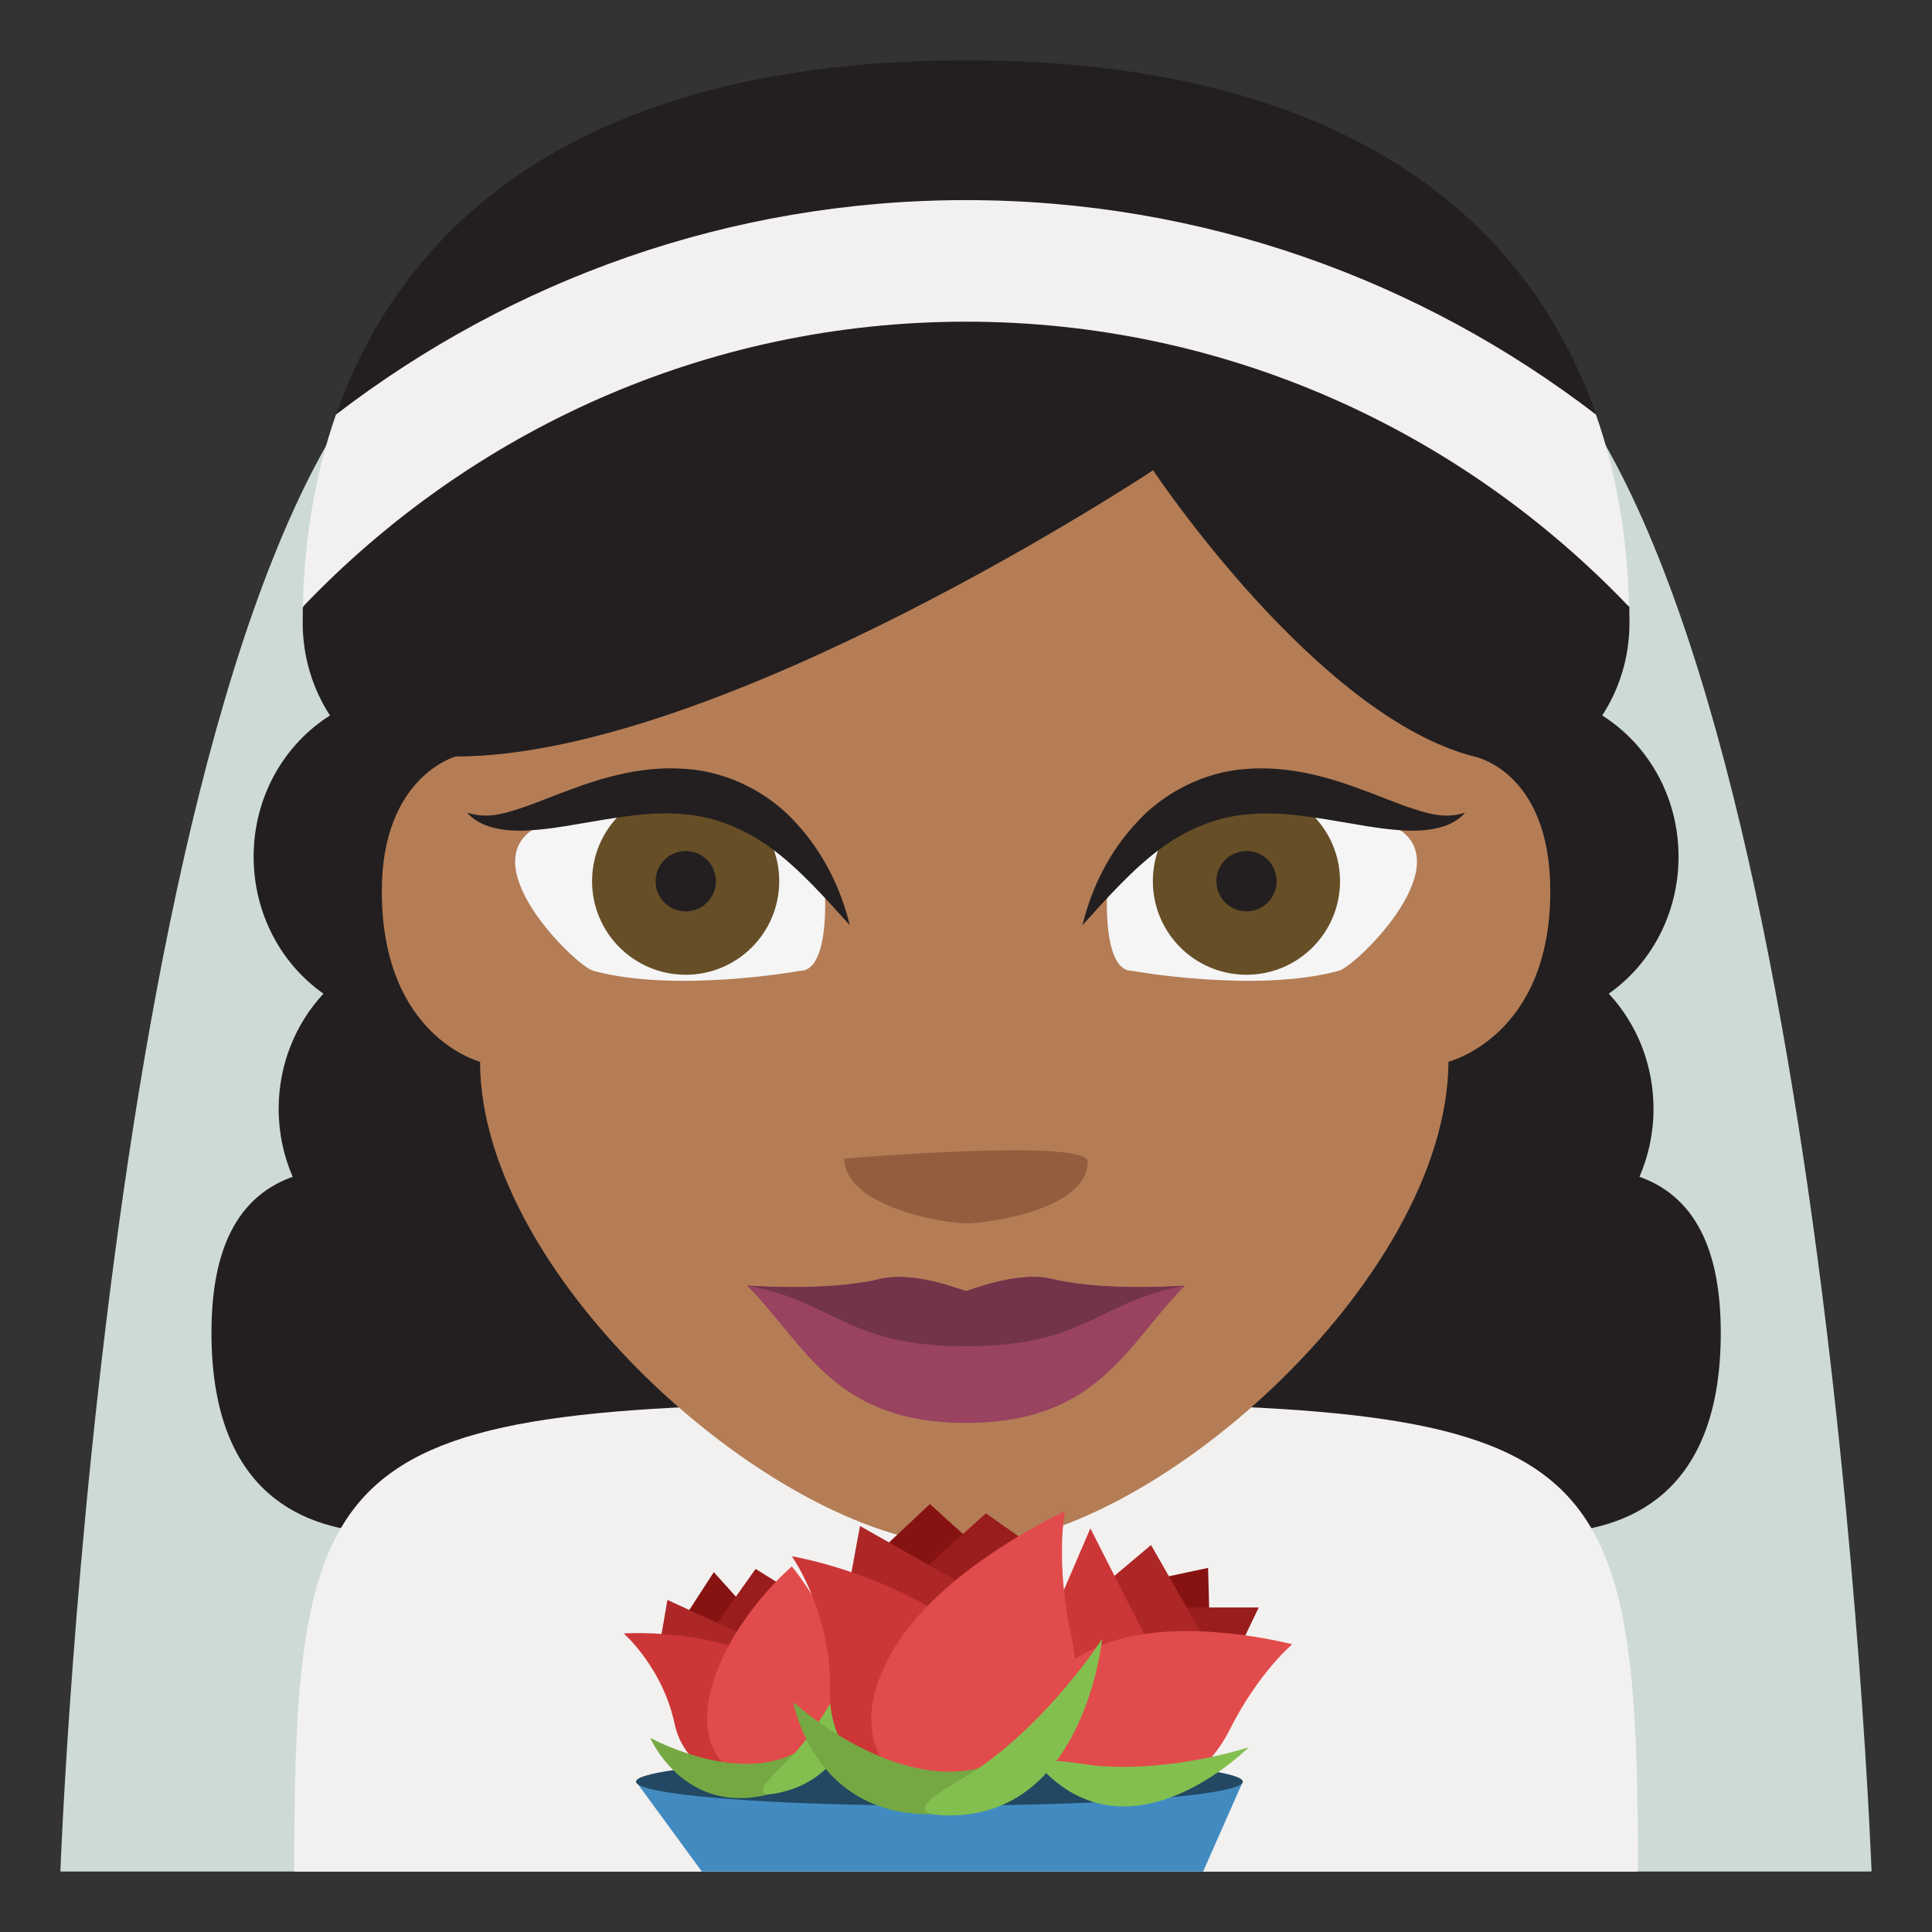 <svg xmlns="http://www.w3.org/2000/svg" viewBox="0 0 64 64" enable-background="new 0 0 64 64"><rect x="0" y="0" width="64" height="64" fill="#333333" stroke="none"/><path fill="#cedbd5" d="m50 10.777c-7.05-5.533-28.955-5.533-36 0-10.412 8.18-12 51.22-12 51.22h59.998c0 0-1.59-43.04-11.998-51.22"/><path fill="#231f20" d="m54.31 38.982c.297-.686.465-1.445.465-2.248 0-1.488-.566-2.834-1.482-3.818 1.393-.977 2.311-2.645 2.311-4.539 0-1.988-1.016-3.723-2.529-4.676.57-.875.904-1.934.904-3.074 0-.176-.002-.352-.006-.527l-1.379-3.67.283-2.688c-2.299-6.58-8.459-11.744-20.873-11.744-12.403 0-18.563 5.154-20.868 11.725l.275 2.708-1.379 3.703c-.004.165-.005.329-.005.494 0 1.141.336 2.199.904 3.074-1.514.953-2.529 2.688-2.529 4.676 0 1.895.92 3.563 2.313 4.539-.916.984-1.484 2.33-1.484 3.818 0 .803.168 1.563.464 2.248-2.048.729-2.69 2.764-2.69 5.164 0 10.123 10.959 5.67 10.959 5.67h28.08c0 0 10.959 4.453 10.959-5.67-.002-2.401-.647-4.436-2.695-5.165"/><g fill="#f2f1f0"><path d="m54.26 61.998c0-14.73-1.438-15.533-22.258-15.533-20.815 0-22.257.803-22.257 15.533h44.515"/><path d="m32 6.629c-7.84 0-15.07 2.652-20.871 7.105-.709 2.023-1.049 4.182-1.096 6.365 5.551-5.814 13.344-9.443 21.967-9.443 8.624 0 16.413 3.629 21.963 9.443-.047-2.184-.387-4.342-1.094-6.365-5.798-4.453-13.03-7.105-20.869-7.105"/></g><path fill="#b47d56" d="m15.899 35.17c0 0-3.251-.832-3.251-5.645 0-3.811 2.45-4.465 2.45-4.465 8.786 0 23.1-9.482 23.1-9.482s5.41 8.146 10.633 9.482c0 0 2.525.467 2.525 4.465 0 4.813-3.373 5.645-3.373 5.645-.045 7.26-9.959 16.02-15.98 16.02-6.02 0-16.1-8.758-16.1-16.02"/><path fill="#935e3e" d="m36.03 38.484c0 1.582-3.28 2.041-4.03 2.041s-4.03-.561-4.03-2.145c0 .001 8.07-.685 8.07.104"/><path fill="#f5f5f5" d="m26.51 32.16c.947 0 .821-2.449.821-2.449-2.908-6.502-9.389-2.389-9.389-2.389-2.52 1.127 1.129 4.684 1.714 4.838 2.745.744 6.854 0 6.854 0"/><circle fill="#664e27" cx="22.713" cy="29.19" r="3.1"/><g fill="#231f20"><path d="m23.715 29.19c0 .554-.449 1-1 1-.551 0-.997-.446-.997-1 0-.552.446-.998.997-.998.554 0 1 .445 1 .998"/><path d="m28.15 30.648c-.847-.938-1.653-1.842-2.563-2.521-.916-.674-1.902-1.08-2.973-1.159-1.072-.094-2.211.116-3.416.32-.603.107-1.229.208-1.884.229-.634.009-1.409-.089-1.84-.599.608.205 1.167.057 1.722-.128.558-.179 1.113-.425 1.697-.633 1.155-.433 2.454-.798 3.846-.684 1.39.095 2.744.796 3.631 1.789.909.982 1.48 2.16 1.78 3.386"/></g><path fill="#f5f5f5" d="m37.494 32.16c-.947 0-.822-2.449-.822-2.449 2.91-6.502 9.391-2.389 9.391-2.389 2.518 1.127-1.131 4.684-1.715 4.838-2.743.744-6.854 0-6.854 0"/><circle fill="#664e27" cx="41.29" cy="29.19" r="3.1"/><g fill="#231f20"><path d="m42.29 29.19c0 .554-.445 1-.996 1-.555 0-1-.446-1-1 0-.552.449-.998 1-.998.551 0 .996.445.996.998"/><path d="m35.857 30.648c.301-1.227.871-2.405 1.781-3.385.887-.992 2.24-1.694 3.631-1.789 1.391-.114 2.689.251 3.846.684.584.208 1.139.454 1.697.633.555.185 1.113.333 1.721.128-.43.51-1.205.607-1.84.599-.654-.021-1.281-.122-1.883-.229-1.205-.205-2.344-.414-3.416-.32-1.07.079-2.057.484-2.973 1.159-.909.679-1.716 1.582-2.564 2.52"/></g><path fill="#994360" d="m34.865 42.37c-.586-.145-1.439-.076-2.569.303-.097.029-.195.061-.294.094-.099-.033-.197-.064-.294-.094-1.129-.379-1.984-.447-2.569-.303-1.746.424-4.393.217-4.393.217 1.924 1.922 2.839 4.549 7.256 4.549 4.417 0 5.332-2.627 7.255-4.549.001 0-2.646.207-4.392-.217"/><path fill="#733449" d="m34.865 42.37c-.586-.145-1.439-.076-2.569.303-.097.029-.195.061-.294.094-.099-.033-.197-.064-.294-.094-1.129-.379-1.984-.447-2.569-.303-1.714.416-4.404.215-4.393.217 2.903.521 3.266 2.01 7.256 2.01 3.99 0 4.353-1.484 7.255-2.01.013-.002-2.677.199-4.392-.217"/><path fill="#428bc1" d="m39.855 61.998h-16.605l-2.18-2.978h20.1z"/><ellipse fill="#224863" cx="31.12" cy="59.02" rx="10.05" ry=".796"/><path fill="#871212" d="m25.632 54.28l-1.987-2.2-1.585 2.45z"/><path fill="#991d1d" d="m22.955 54.894l2.075-2.922 2.329 1.448z"/><path fill="#ad2727" d="m22.11 53l-.3 1.729 4.603.25z"/><path fill="#cc3636" d="m25.398 54.968c2.902 1.362 2.598 3.185 1.124 3.907-1.473.722-3.78.091-4.175-1.771-.398-1.873-1.686-2.993-1.686-2.993s2.52-.184 4.737.857"/><path fill="#e24b4b" d="m23.666 55.6c-1.04 3.066 1.489 3.939 2.963 3.219 1.473-.723 1.99-2.686 1.158-4.385-.834-1.701-1.555-2.544-1.555-2.544s-1.825 1.527-2.566 3.71"/><path fill="#75a843" d="m26.321 58.08c2.263-1.146 1.702.231.228.953-3.623 1.776-5.01-1.465-5.01-1.465s2.776 1.53 4.784.512"/><path fill="#83bf4f" d="m26.321 58.08c-.489.549-1.907 1.682-.328 1.262 3.121-.828 2.524-5.057 2.524-5.057s-.742 2.164-2.196 3.795"/><path fill="#871212" d="m35.893 52.82l4.217 2.53-.09-3.412z"/><path fill="#991d1d" d="m39.77 57.27l-2.782-4.02h4.709z"/><path fill="#ad2727" d="m40.74 55.755l-2.61-4.575-2.183 1.84z"/><path fill="#cc3636" d="m38.604 55.52l-4.474-.26 1.99-4.631z"/><path fill="#e24b4b" d="m36.832 54.38c-3.5 1.165-2.555 4.064-.885 4.905 1.67.84 3.811-.041 4.779-1.969.971-1.926 2.082-2.847 2.082-2.847s-3.484-.92-5.976-.089"/><path fill="#83bf4f" d="m36.408 58.5c-.834-.066-2.84-.575-1.371.57 2.902 2.263 6.328-1.188 6.328-1.188s-2.474.814-4.957.618"/><path fill="#871212" d="m27.616 52.819l6.183-.279-2.994-2.717z"/><path fill="#991d1d" d="M34.982 51.764 29 53.43 32.658 50.13z"/><path fill="#ad2727" d="m33.02 53.12l-4.532-2.57-.615 3.332z"/><path fill="#cc3636" d="m32.19 54.19v5.497c-2.168.48-4.771-1.085-4.697-3.66.074-2.59-1.263-4.474-1.263-4.474s3.374.559 5.96 2.637"/><path fill="#e24b4b" d="m29.708 54.47c-2.346 3.7.703 5.658 2.871 5.178 2.168-.48 3.475-2.897 2.92-5.399-.553-2.503-.223-4.185-.223-4.185s-3.898 1.769-5.568 4.406"/><path fill="#75a843" d="m32.412 58.58c3.34-.788 2.165.848-.004 1.327-5.332 1.183-6.128-3.524-6.128-3.524s3.167 2.896 6.132 2.197"/><path fill="#83bf4f" d="m32.412 58.58c-.819.566-3.045 1.604-.834 1.556 4.372-.097 4.932-5.849 4.932-5.849s-1.666 2.611-4.098 4.293"/></svg>